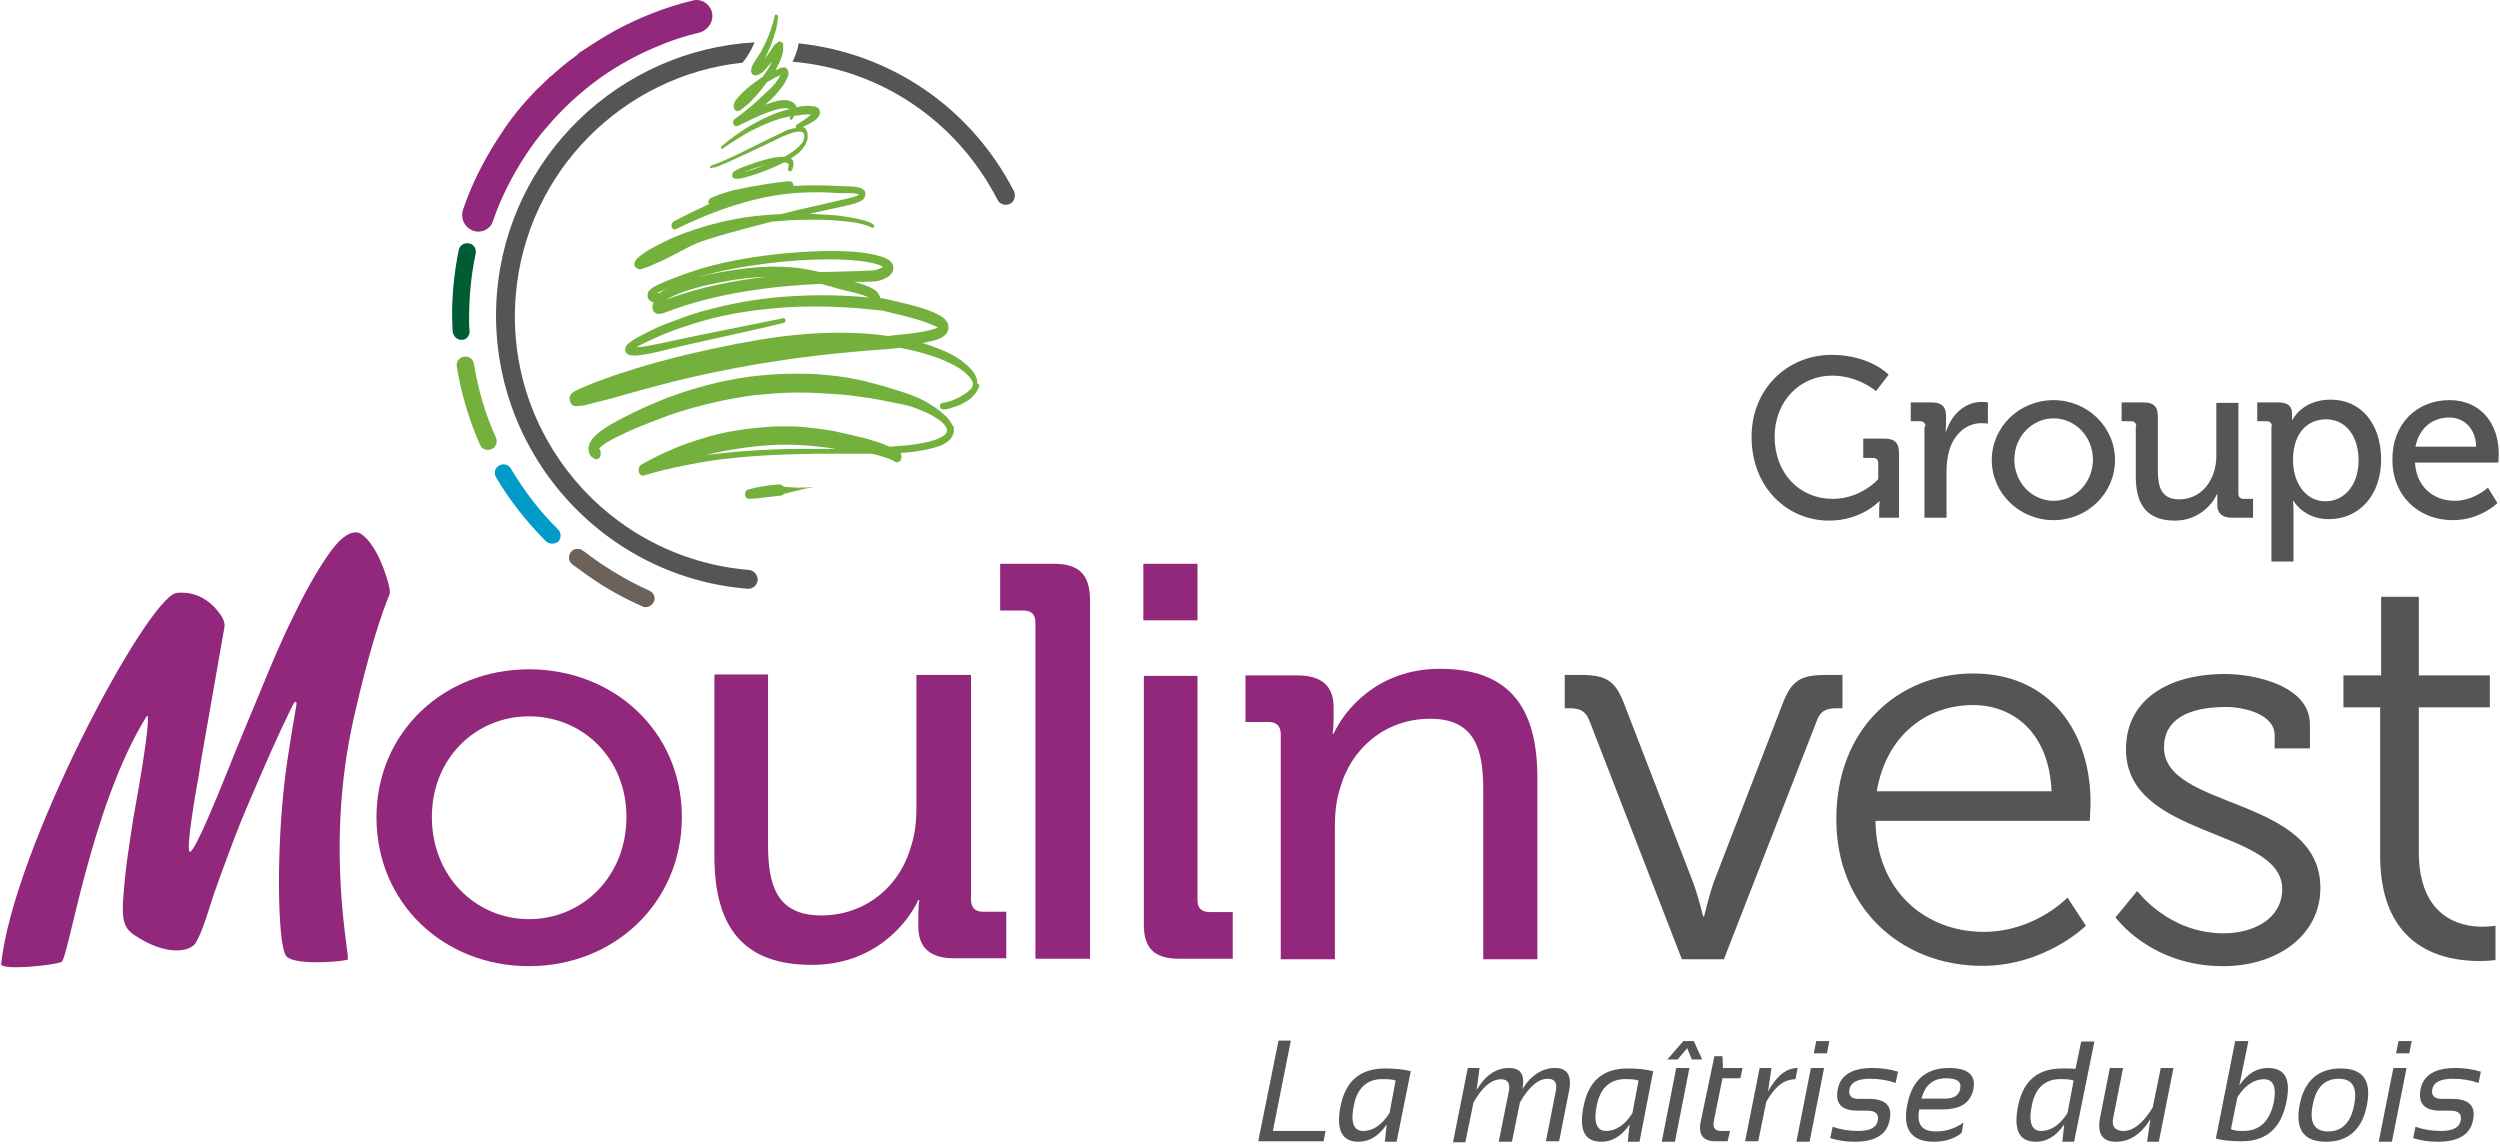 <svg version="1.2" xmlns="http://www.w3.org/2000/svg" viewBox="0 0 1552 710" width="1552" height="710"><style>.a{fill:#535652}.b{fill:#92287b}.c{fill:#005c35}.d{fill:#74b13c}.e{fill:#009bc6}.f{fill:#6c625a}</style><path class="a" d="m986.9 447.9c-2.4-6.4-5.9-8.2-12.3-8.2h-3.2v-20.7h9.3c17 0 22.2 3.5 28.1 19.3l42.4 109.8c3.2 8.8 6.1 20.8 6.1 20.8h0.6c0 0 2.9-12 5.8-20.8l42.4-109.8c5.9-15.8 11.1-19.3 27.8-19.3h9.9v20.7h-3.8c-6.4 0-10.2 1.8-12.3 8.2l-57.5 147.6h-26.1z"/><path fill-rule="evenodd" class="a" d="m1225.1 418.1c47.9 0 72.7 36.8 72.7 79.8 0 4.1-0.5 11.7-0.5 11.7h-133c0.6 43.8 31.2 68.9 67.2 68.9 31.9 0 52-21.3 52-21.3l11.4 17.5c0 0-25.1 24.9-64.3 24.9-51.4 0-90.6-37.2-90.6-90.6-0.3-56.7 38.6-90.9 85.1-90.9zm48.5 73.1c-1.5-36-23.4-53.5-48.8-53.5-28.7 0-53.8 18.7-59.7 53.5z"/><path class="a" d="m1326.8 553.1c0 0 19.3 26.3 53.5 26.3 19.3 0 36.5-9.4 36.5-27.5 0-38-97-30.9-97-86.7 0-31.3 26.9-46.8 61.6-46.8 17.6 0 52.6 7 52.6 31.3v14.9h-21.9v-8.2c0-12.9-18.7-17.5-30.1-17.5-24.2 0-38.6 8.1-38.6 25.1 0 38.8 97.1 30.1 97.1 87.3 0 29-26.3 48.5-60.5 48.5-45 0-66.7-30.3-66.7-30.3z"/><path class="a" d="m1477.9 439.1h-23.1v-19.8h23.4v-48.8h23.4v48.8h44.1v19.8h-44.1v89.7c0 41.2 26.3 46.5 39.4 46.5 5 0 8.2-0.6 8.2-0.6v21.3c0 0-4.1 0.6-10.2 0.6-20.5 0-61.4-6.7-61.4-65.4v-92.1z"/><path class="b" d="m920.8 595.5v-105.2c0-24.9-5-44.1-33-44.1-27.2 0-48.8 17.8-55.9 43.2-2.3 7-3.2 14.9-3.2 23.7v82.4h-33.6v-139.7c0-5.3-2.9-7.6-7.6-7.6h-14.3v-28.9h32.4c14.9 0 22.3 6.7 22.3 19.6v6.7c0 5.5-0.6 9.9-0.6 9.9h0.6c7-15.2 27.7-40.3 66-40.3 41.8 0 60.5 22.5 60.5 67.5v112.8z"/><path class="b" d="m476.8 419.3v104.9c0 24.8 5 44.1 33.1 44.1 27.1 0 48.8-17.8 55.8-43.3 2.3-7 3.2-14.9 3.2-23.6v-82.4h33.9v139.4c0 5.2 2.6 7.6 7.6 7.6h14.3v28.9h-32.4c-14.9 0-22.2-6.7-22.2-19.6v-6.7c0-5.6 0.6-9.9 0.6-9.9h-0.6c-7 15.1-27.8 40.3-66.1 40.3-41.8 0-60.5-22.5-60.5-67.5v-112.8h33.3z"/><path fill-rule="evenodd" class="b" d="m328.4 415.5c52.6 0 94.9 38.5 94.9 91.7 0 53.5-42.3 92.6-94.9 92.6-52.7 0-94.7-38.8-94.7-92.6 0.2-53.2 42.3-91.7 94.7-91.7zm0 155.1c33.3 0 60.5-26.6 60.5-63.4 0-36.5-27.2-62.5-60.5-62.5-33.1 0-60.3 26-60.3 62.5 0 36.8 27.2 63.4 60.3 63.4z"/><path class="b" d="m654.2 350h-33.3v29h14.3c5 0 7.6 2.3 7.6 7.6v208.6h33.9v-223c-0.2-15.4-6.7-22.2-22.5-22.2z"/><path class="b" d="m732.3 595.2h33v-29h-14.3c-5 0-7.6-2.3-7.6-7.5v-139.1h-33.3v153.4c-0.3 15.7 6.4 22.2 22.2 22.2z"/><path class="b" d="m109.4 368.1c10.3-1.1 20.2 3 27.5 13.5 2.1 2.9 2.9 5.8 2.3 8.5l-12.5 71.3c-0.9 5.2-2.1 11.6-3.2 19.5-1.5 7.6-8.5 47.9-5.6 47.9 3.2 0 18.1-37.1 24-51.7 5.8-14.6 12.5-30.6 19.6-47.6 7-17.2 13.7-33 21-47.6 7-14.6 14-26.9 20.8-36.8 6.7-10 12.8-14.9 18.1-14.6 3.8 0 12.8 8.4 19 29.2 1.4 4.6 2 7.9 1.4 9.3-9.9 24.3-18.1 58.8-22.2 76.9-18.4 81.5-1.7 149.3-3.8 149.9-5.2 1.4-33 3.5-38-2.1-4.9-5.5-6.1-52.6-2.6-93.8 1.8-20.4 3.8-33 8.8-62.2 0.3-1.2 0-1.8-0.9-2.1-0.3 0.3-2.1 3.3-4.7 9.1-2.9 5.8-6.1 12.9-9.9 21.3-3.8 8.5-7.9 18.1-12.6 29-4.7 10.8-8.8 21-12.6 31.2-3.8 10.2-7.3 19.6-10.5 28.7-2.9 8.7-7 23.6-11.4 30.6-3.2 5-17.5 8.8-38.3-5.2-5.8-4.1-7.9-8.5-6.4-25.2 0.3-4.3 1.2-14 2.3-21.9 1.2-8.2 2.4-16.6 3.8-25.4 10.3-56.4 9.7-65.4 8.2-63.1-34.8 56.1-48.5 151.1-52.9 152.5-4.7 2.1-36.2 5.3-37.4 1.5 7.3-71.3 90-226.5 108.7-230.6z"/><path class="b" d="m743.4 350v35.1h-33.6v-35.1z"/><path class="a" d="m801.3 646.3l-11.1 55.8h32.7l-1.2 6.4h-40.6l12.6-62.5h7.6z"/><path fill-rule="evenodd" class="a" d="m867 708.8h-7.3l1.2-10.8c-5 7.3-10.8 10.8-17.6 10.8-10.2 0-14-7.3-11.1-22.2 3.3-15.8 12.3-23.3 27.8-23.3q9.2 0 15.8 1.7zm-0.6-38c-1.5-0.6-4.1-0.9-8.2-0.9-9.6 0-15.8 5.6-17.8 16.7-2.1 10.2 0 15.5 5.8 15.5 6.2 0 11.7-3.8 16.4-11.1z"/><path class="a" d="m902.1 708.8l9.1-45.8h7.3l-1.8 13.7c5.3-9.1 12-13.7 20.2-13.7 7.3 0 9.9 4.3 8.2 13.1 5.5-8.8 12.5-13.1 20.4-13.1 7.6 0 10.5 4.9 8.5 14.6l-6.1 30.9h-8.2l6.1-30.9c1.2-5.3-0.6-7.9-5-7.9-5.8 0-11.4 4.7-17.2 14.6l-5 24.5h-8.2l6.2-30.9c1.2-5.3-0.6-7.9-4.7-7.9-5.8 0-11.7 4.6-17.2 14.6l-5 24.5h-7.6z"/><path fill-rule="evenodd" class="a" d="m1017.8 708.8h-7.3l1.2-10.8c-5 7.3-10.8 10.8-17.5 10.8-10.6 0-14.1-7.3-11.1-22.2 3.2-15.8 12.2-23.3 27.4-23.3q9.2 0 15.8 1.7zm-0.6-38c-1.4-0.6-4.1-0.9-8.2-0.9-9.6 0-15.7 5.6-17.8 16.7-2 10.2 0 15.5 5.9 15.5 6.1 0 11.7-3.8 16.3-11.1z"/><path class="a" d="m1048.8 663l-9 45.8h-8.2l9-45.8zm-3.8-16.7h6.5l5.2 11.4h-6.4l-2.9-7-5.9 7h-6.4z"/><path class="a" d="m1064.3 655.7h5l0.3 7.3h12.2l-1.4 6.4h-11.1l-5.3 26.3c-0.9 4.4 0.6 6.4 4.4 6.4h5.6l-1.5 6.4h-7.6c-7.6 0-10.8-4.1-9.1-12.2z"/><path class="a" d="m1083.3 708.8l9.1-45.8h7.3l-2.1 14.6c5.3-9.7 11.4-14.6 18.4-14.6l-1.4 7c-7 0-12.9 4.6-18.1 14l-5 24.5h-8.2z"/><path class="a" d="m1132.4 663l-9 45.8h-8.2l9-45.8zm3.2-16.7l-1.4 7.6h-8.2l1.5-7.6z"/><path class="a" d="m1136.2 706.5l1.5-7q7.4 2.6 15.8 2.6c7.3 0 11.4-2 12.2-6.4 0.9-4.1-1.4-6.2-6.4-6.2h-6.1c-10 0-14.1-4.3-12.3-13.4 1.7-8.8 9-13.1 21.6-13.1 5.6 0 10.8 0.8 15.8 2.3l-1.5 7q-7.4-2.6-15.7-2.6c-7.6 0-12 2-12.9 6.4-0.9 4.1 1.2 6.1 5.8 6.1h6.2c10.5 0 14.9 4.4 12.8 13.5-1.7 8.7-9 13.1-21.6 13.1-5 0-10.2-0.6-15.2-2.3z"/><path fill-rule="evenodd" class="a" d="m1225.1 676.1c-1.8 8.5-7.9 12.6-19 12.6h-14.6c-1.8 9 1.4 13.7 10.2 13.7 6.7 0 12.3-2 17.2-5.5l-1.1 6.4c-4.7 3.8-10.6 5.5-17.3 5.5-14 0-19.6-7.9-16.4-23.3 3-14.9 11.4-22.5 25.8-22.5 11.7 0 16.9 4.3 15.2 13.1zm-32.2 5.9h14.6c5.6 0 8.8-2.1 9.4-6.2 0.9-4.4-2.1-6.4-8.8-6.4-7.9 0-13.1 4.1-15.2 12.6z"/><path fill-rule="evenodd" class="a" d="m1287.6 708.8h-7.3l1.2-10.8c-5 7.3-10.8 10.8-17.6 10.8-10.5 0-14-7.3-11.1-22.2 3.2-15.8 12.3-23.3 27.5-23.3 2.9 0 5.6 0 8.2 0.2l3.5-16.9h8.2zm-0.3-38c-1.5-0.6-4.1-0.9-8.2-0.9-9.6 0-15.8 5.6-17.8 16.7-2.1 10.2 0 15.5 5.8 15.5 6.2 0 11.7-3.8 16.4-11.1z"/><path class="a" d="m1349.3 663l-9.1 45.8h-7.3l2.1-14c-5.9 9.4-12.9 14-21.4 14-8.5 0-11.7-4.9-9.9-14.9l6.1-30.9h8.2l-6.1 30.9c-1.2 5.3 1.1 8.2 6.4 8.2 6.1 0 12.3-5 18.1-14.6l5-24.5z"/><path fill-rule="evenodd" class="a" d="m1387.6 646.3h8.2l-5.6 27.5c5-7.3 10.8-10.8 17.8-10.8q15.8 0 11.4 21c-3.2 16.4-12.5 24.5-27.7 24.5-6.5 0-12-0.5-16.1-1.7zm-2.6 54.6c1.4 0.9 3.8 1.2 7.6 1.2 10.2 0 16.3-5.9 19-17.8 1.7-9.7-0.3-14.3-6.2-14.3-6.1 0-11.7 3.8-16.4 11.1z"/><path fill-rule="evenodd" class="a" d="m1427.6 686c2.9-15.2 11.7-22.7 25.4-22.7 14.1 0 19.3 7.5 16.4 22.7-2.9 15.2-11.7 22.8-25.4 22.8-13.8 0-19.3-7.6-16.4-22.8zm17.8 16.4c8.5 0 14.1-5.5 16.1-16.7 2.1-10.8-1.2-16-9.6-16-8.5 0-14.1 5.2-16.1 16q-3.5 16.7 9.6 16.7z"/><path class="a" d="m1494 663l-9.1 45.8h-8.2l9.1-45.8zm3.2-16.7l-1.5 7.6h-8.2l1.5-7.6z"/><path class="a" d="m1498.1 706.5l1.4-7q7.5 2.6 15.8 2.6c7.3 0 11.4-2 12.3-6.4 0.8-4.1-1.2-6.2-6.5-6.2h-6.1c-9.9 0-14-4.3-12.3-13.4 1.8-8.8 9.1-13.1 21.7-13.1 5.5 0 10.8 0.8 15.7 2.3l-1.4 7q-7.5-2.6-15.8-2.6c-7.6 0-12 2-12.9 6.4q-1.3 6.1 6.2 6.1h6.1c10.5 0 14.9 4.4 12.9 13.5-1.8 8.7-9.1 13.1-21.7 13.1-5.2 0-10.5-0.6-15.4-2.3z"/><path class="b" d="m442 7.6c-1.1-4.4-5.2-7.6-9.6-7.6-0.9 0-1.5 0-2.3 0.3-17 4.1-33.1 10.5-48.3 18.7l-0.5 0.3q-9.3 5.2-18.5 11.4l-0.5 0.3c-0.3 0-0.6 0.3-0.6 0.6l-1.2 0.5c-0.6 0.3-0.9 0.6-1.5 1.2q-0.4 0.4-0.8 0.9c-6.2 4.4-11.4 8.8-16.1 13.1l-0.6 0.3c-2.6 2.7-5.5 5.3-8.8 8.5-7.9 8.2-15.2 16.9-21.6 26.9-0.3 0.3-0.6 0.6-0.6 0.9-0.3 0.5-0.6 0.8-0.9 1.4l-0.8 1.2c-0.3 0.3-0.3 0.6-0.6 0.9 0 0.3-0.3 0.3-0.3 0.5-8.5 13.5-15.5 27.5-20.5 42.4-1.7 5.3 0.9 10.8 6.2 12.9 1.1 0.3 2 0.6 3.2 0.6 4.4 0 8.2-2.7 9.3-6.8 4.7-13.7 11.4-27.1 19.6-39.7 4.1-6.4 8.5-12.3 13.5-18.1l0.3-0.3c9.6-11.4 21-21.9 33.3-30.7 12-8.5 25.1-15.5 38.6-20.7l0.5-0.3c7.4-2.9 15-5.3 22.5-7 5.6-1.8 8.8-7.1 7.6-12.6z"/><path class="c" d="m286.6 211c-3 0-5.3-2.4-5.6-5.3 0-2.3-0.3-4.7-0.3-7-0.3-14.6 1.2-29.2 4.1-43.6 0.6-2.9 3.5-4.6 6.4-4 3 0.5 4.7 3.5 4.1 6.4-2.9 13.4-4.1 27.2-4.1 40.9 0 2 0 4.4 0.3 6.4 0.3 3.5-1.7 6.2-4.9 6.2z"/><path class="d" d="m302.9 279.3c-2 0-4.1-1.1-4.9-3.2-6.8-15.5-11.7-31.5-14.4-48.5-0.6-2.9 1.5-5.8 4.4-6.1 2.9-0.6 5.9 1.4 6.2 4.4 2.6 15.7 7 31.2 13.7 45.8 1.2 2.7 0 5.9-2.6 7-1.2 0.6-1.8 0.6-2.4 0.6z"/><path class="e" d="m342.7 337.5c-1.5 0-2.7-0.6-3.8-1.5-12-12-22.5-25.4-31-39.7-1.5-2.7-0.6-5.9 2-7.3 2.7-1.5 5.9-0.6 7.3 2 8.2 13.7 17.9 26.6 29.3 37.7 2 2 2 5.6 0 7.6-0.9 0.6-2.4 1.2-3.8 1.2z"/><path class="f" d="m400.8 376.9c-0.8 0-1.4 0-2.3-0.6-11.1-4.9-21.9-10.8-31.9-17.8-3.8-2.6-7.6-5.5-11.4-8.2-2.3-1.7-2.6-5.2-0.8-7.6 1.7-2.3 5.2-2.6 7.6-0.8 3.5 2.6 7 5.2 10.8 7.8 9.6 6.5 19.9 12.3 30.4 17 2.6 1.2 4.1 4.4 2.6 7-0.9 2-2.9 3.2-5 3.2z"/><path class="a" d="m464.8 353.8c-87.1-7.3-151.9-83.8-144.6-170.6 6.4-76.8 66.9-136.5 140.8-144.3 3.6-4.4 5.9-8.8 7.4-12.6-83.3 4.7-152.9 70.4-159.9 155.7-7.6 93.5 62.2 175.9 155.5 183.5 0 0 0.3 0 0.6 0 2.9 0 5.5-2.3 5.8-5.5 0-3-2.3-5.9-5.6-6.2z"/><path class="a" d="m629.4 118.6c-26.6-51.7-76.3-85.6-133.6-91.7-0.8 4.9-2.6 9-3.8 11.4 54.7 4.7 102 36.8 127.2 85.6 1.4 2.9 4.9 4.1 7.9 2.6 2.6-1.4 3.8-5 2.3-7.9z"/><path fill-rule="evenodd" class="d" d="m440.9 104.6c-0.3-0.9 0-1.5 0.6-1.8 6.1-2 11.9-4.9 18.1-7.8l17.8-8.8c2.9-1.5 6.2-2.9 9.1-4.4 1.4-0.9 2.9-1.5 4.7-1.7 0.8-0.3 1.7-0.6 2.9-0.6 0-0.3 0-0.3 0-0.3 0-0.9 0-1.5 0.6-1.8 2.6-1.7 5.5-3.5 7.9-5.5q0.4-0.5 0.8-0.9c-0.3 0-0.3 0-0.6 0-0.5 0-1.1 0-2 0q-3.9 0.4-7.9 0.9c-0.3 0.9-0.6 1.7-1.2 2.3-0.3 0.3-0.8 0.3-1.1 0-0.3-0.3-0.3-0.9-0.3-1.2v-0.2c0.3 0 0.3-0.3 0.3-0.6-2.7 0.6-5.3 1.1-7.9 2-5.9 1.8-11.7 4.7-17.6 7.6q-8.3 4.8-16.6 10.5c-0.3 0.3-0.6 0.3-0.9-0.3 0-0.3 0-0.8 0.3-1.1 5.3-4.7 10.8-8.5 16.4-12 5.8-3.5 11.7-6.4 17.8-8.8 2.6-0.9 5.3-1.7 7.9-2.3-0.6-0.6-1.8-0.6-2.9-0.6-3 0-6.5 1.2-9.7 2.3-3.5 1.2-6.7 2.7-9.9 4.1l-9.7 4.7h-0.3c-0.8 0.3-2-0.3-2.3-1.5-0.3-1.1 0-2.3 0.9-2.9 5.8-4.1 11.7-9 17.2-14.3 2.9-2.6 5.9-5.3 8.2-8.2 0.9-1.4 2.1-2.9 2.9-4.7 0.3 0 0.3-0.2 0.3-0.2-0.6 0.2-3.5 1.7-4.1 2-1.7 0.9-3.2 1.8-4.6 2.6-3.3 4.7-6.8 8.8-10.6 12.6-1.4 1.2-2.9 2.6-4.6 3.8-0.3 0.3-0.6 0.6-1.2 0.9-0.6 0.3-0.9 0.3-1.8 0.6h-0.3c-0.3-0.3-0.3-0.3-0.5-0.3-0.6-0.3-1.5-1.2-1.5-2.1 0-0.6 0-0.9 0-1.2 0-0.2 0-0.2 0-0.5 0-0.3 0.3-0.6 0.3-0.9q0.4-0.9 0.9-1.8c2.9-3.8 5.8-6.1 8.7-8.7 2.7-2.1 5.6-4.1 8.2-5.9 1.5-2 2.9-4.4 4.4-6.7 0.3-0.9 0.9-1.7 1.2-2.6-1.5 1.7-2.7 3.2-4.1 4.9l-1.2 1.2c-0.3 0.3-0.6 0.6-1.2 0.9-0.8 0.6-1.7 1.2-2.9 1.4-0.3 0-0.9 0-1.4 0-0.3 0-0.6 0-1.2-0.5-0.6-0.6-0.9-1.5-0.9-2.1 0-1.1 0.3-1.7 0.3-2 0-0.6 0.3-0.9 0.3-1.2 0.6-1.2 1.2-2 1.7-2.9 1.2-1.8 2.1-3.2 3.3-5 3.8-6.7 7.3-14.9 9-23.1 0-0.6 0.6-1.1 1.2-0.8 0.6 0.2 0.9 0.8 0.9 1.4-0.3 5-1.5 9.1-3 13.5q-2.1 6.5-5.2 12.2c-0.2 0.2-0.3 0.4-0.3 0.5 0.5-0.6 1-1.2 1.5-1.9l3.5-5c0.5-0.9 1.1-1.8 2-2.6 0.3 0 0.6-0.3 0.9-0.6 0.3-0.3 0.6-0.6 0.9-0.6 0-0.3 0.3-0.3 0.5-0.3 0.6 0 1.2 0.3 1.5 0.6 0.3 0 0.6 0.3 0.6 0.6 0.3 0.3 0.3 0.3 0.3 0.6 0 0.3 0 0.3 0 0.5 0 0.3 0 0.3 0 0.3 0 0 0 1.5 0 1.8 0 0.3 0 0.9 0 1.2-0.3 2.6-1.2 4.9-2.1 7q-1.3 2.6-2.6 5.2l0.9-0.3c0.6-0.2 1.4-0.8 2.6-1.1 0.6-0.3 1.2-0.3 2.1-0.3 0.3 0.3 0.8 0.3 1.4 0.9 0.6 0.5 0.9 1.7 0.9 2.3 0.3 1.2 0 1.7-0.3 2.6q-0.4 0.9-0.9 1.8c-0.8 2-2 3.8-3.5 5.5-2.6 3.5-5.2 6.2-8.2 8.8-0.3 0.3-0.8 0.9-1.1 1.2 0.6 0 1.1-0.3 1.7-0.6 3.5-1.2 7-2.4 11.1-2.1 1.2 0.3 2.1 0.3 3.2 0.9 0.9 0.3 2.4 1.5 3 2.9v0.6c2.6-0.6 4.9-0.9 7.6-0.9 0.8 0 1.7 0.3 2.6 0.3 0.9 0 1.7 0 2.9 0.9 0.3 0 0.9 0.6 1.2 1.2 0.3 0.6 0.3 1.7 0.3 2.3-0.3 1.5-0.9 1.8-1.2 2.4-0.6 0.8-1.2 1.4-2 2-2.7 1.8-5 2.9-7.6 4.1 0.8 0 1.7 0.6 2.3 1.7 0.9 1.2 0.9 2.7 0.9 3.8 0 1.2 0 2.4-0.6 3.5-0.3 1.2-0.9 2.1-1.5 3-2.3 3.5-5.2 5.5-8.1 7.3h-0.3q0.4 0.4 0.8 0.8c0.6 0.6 0.9 1.5 0.9 2.4 0 1.7-0.3 2.9-0.9 4.1-0.5 0.9-1.4 1.1-2 0.6-0.6-0.3-0.6-1.5-0.3-2.4 0-0.3 0.3-1.1 0.3-1.4 0-0.3 0-0.6-0.6-0.9-0.6-0.3-1.5-0.6-2.3-0.6q-7 3.5-14.1 6.1c-3.2 1.2-6.1 2.1-9.3 3-1.8 0.5-3.2 0.8-5 1.1-0.9 0-1.7 0-2.9-0.3 0-0.3-0.3-0.3-0.6-0.5 0-0.3-0.3-0.3-0.3-0.9 0-0.3 0-0.9 0-1.2 0.3-1.2 0.6-1.2 0.9-1.5 0.3-0.2 0.9-0.5 1.2-0.8 3.2-1.8 6.1-2.7 9.3-3.8 3.2-1.2 6.2-2.1 9.4-3q4.8-1.3 9.6-1.7c0.9 0 1.5 0 2.1 0 0.8-0.6 2-1.2 2.9-1.8 2.9-1.7 5.5-3.8 7.6-6.4 0.6-0.6 0.9-1.2 1.2-2 0.2-0.6 0.5-1.5 0.5-2.4 0-1.7-0.5-2.6-1.7-2.9-1.5-0.3-2.9 0-4.4 0.3-1.5 0.3-2.9 0.9-4.4 1.5-3.2 1.1-6.1 2.6-9 4.1l-17.9 8.4c-5.8 2.7-12 5.6-18.1 7.9-0.3 0-1.2-0.3-2.9 0.6zm33.3-67.5q0.2-0.2 0.3-0.4-0.2 0.2-0.3 0.4zm1.2 65.2c-2.7 0.8-5.6 1.7-8.5 2.6-1.5 0.6-2.9 1.2-4.7 1.7 0.3 0 0.9-0.2 1.2-0.2 2.9-0.9 6.1-1.8 9-3 1.2-0.3 2.1-0.8 3-1.1z"/><path class="d" d="m395 166.3c0.3 0.2 0.6 0.5 0.9 0.5 0.3 0 0.3 0.3 0.6 0.3h0.2q0.5 0 0.9 0c0.9 0 1.5-0.3 2.1-0.6 1.1-0.2 2.3-0.8 3.2-1.1 4.1-1.8 8.2-3.5 12.3-5.6l11.7-6.1c4-2.1 8.1-3.8 12.2-5 4.1-1.4 8.5-2.6 12.6-3.8 9.1-2.6 18.1-4.9 27.5-7.3q5.7-0.4 11.4-0.9c8.4-0.3 17.2-0.5 25.7 0 4.4 0.3 8.5 0.6 12.8 1.2 4.1 0.6 8.5 1.5 12.3 3.5 0.6 0.3 0.9 0 1.2-0.6 0.3-0.6 0-1.1-0.3-1.4-2-1.5-4.1-2.1-6.4-2.7-2.1-0.5-4.4-1.1-6.5-1.4-4.3-0.9-8.7-1.5-12.8-1.8q-7-0.4-14-0.8l25.4-5.6c2-0.6 4.4-1.2 6.4-2.3 0.6-0.3 1.2-0.6 1.8-1.5 0.3-0.3 0.5-0.6 0.8-1.5 0.3-0.5 0.3-2 0-2.9-0.8-1.4-1.4-1.4-2.3-2-0.6-0.3-1.2-0.6-1.8-0.6-4.6-0.9-8.7-0.6-13.1-0.9-8.5-0.3-17.2-0.6-26 0-0.3 0-0.6 0-1.2 0v-0.3c0-1.4-1.2-2.6-2-2.6-4.7 0.3-9.7 0.9-14.4 1.7q-5.2 0.9-10.5 1.8c-4.1 0.9-8.2 1.5-12.3 2.6-4 1.2-8.1 2.4-12.2 4.4-1.2 0.6-1.8 2.1-1.2 3.5 0 0 0 0 0 0.3-1.5 0.6-2.9 1.2-4.4 2.1q-8.7 3.9-17.5 8.7c-0.9 0.6-1.5 2.1-1.2 3.2 0.6 1.2 1.5 2.1 2.6 1.5 16.1-7.9 32.5-14.3 49.1-18.4 8.5-2.1 17-3.5 25.5-4.1 8.5-0.6 16.9-0.6 25.7 0 4.4 0.3 8.8-0.3 12.6 0.6 0.3 0 0.5 0.3 0.8 0.3l-0.3 0.3c-1.7 1.1-3.8 1.4-5.8 2l-25.4 5.9c-5.6 1.1-11.1 2.6-16.7 4-7 0.3-14 0.9-20.7 1.8-4.4 0.6-8.5 1.5-12.9 2.3-4.4 0.9-8.5 2.1-12.9 3.2-8.4 2.7-16.9 5.3-25.1 9.4-4.1 2-8.2 4.1-12 6.4-2 1.5-3.8 2.4-6.1 4.7-0.3 0.3-0.3 0.3-0.6 0.9 0 0.3-0.3 0.3-0.6 0.9 0 0.2-0.6 1.4 0 3.2 0.3-0.3 0.6 0.3 0.9 0.6z"/><path fill-rule="evenodd" class="d" d="m592 265q0.4 1.8 0 3.5c-0.3 1.2-0.6 2.1-1.2 2.9-0.9 1.5-2 2.4-3.2 3.3-2 1.4-4.4 2.3-6.7 2.9-2.1 0.8-4.4 1.1-6.7 1.7-4.7 0.9-9.1 1.5-13.8 1.8-0.3 0-0.9 0-1.4 0 0.8 1.1 0.8 2.9 0.3 4.4-0.9 1.4-2.7 2-3.8 1.1-0.9-0.8-2.7-1.4-4.1-2-1.5-0.6-3.3-0.9-4.7-1.5-1.8-0.6-3.8-1.1-5.6-1.4-2.6 0-31.8 0-34.5 0-18.1 0.3-35.9 0.8-53.7 2.9-9.1 0.9-17.9 2.3-26.6 4.1-8.8 1.7-17.9 3.8-26.3 6.4-1.8 0.6-3.3-0.6-3.5-2.6-0.3-1.8 0.5-3.5 1.7-4.1 12.3-7 25.4-12.6 38.6-16.4 13.1-4.1 26.9-6.1 40.3-7l5-0.3q2.6 0 5.3 0c3.5 0 6.7 0 10.2 0.3q10.1 0.9 20.1 2.6c6.8 1.5 13.5 3 20.2 4.7 3.2 0.9 6.7 2.1 10 3.2q2.1 0.9 4.3 1.8c2.7-0.3 5.3-0.3 7.9-0.6q6.6-0.4 13.2-1.8c4.4-0.8 8.8-2 12.3-4.3 0.8-0.6 1.7-1.2 2-2.1 0.3-0.6 0.3-1.2 0.3-1.7-0.3-1.8-1.8-3.5-3.5-5-3.5-2.9-7.6-5-11.7-6.7-4.1-1.8-8.2-3.2-12.6-4.1q-6.5-1.3-13.1-2.6c-4.4-0.9-8.8-1.5-13.2-2.1-4.4-0.6-8.7-1.2-13.1-1.5q-6.6-0.4-13.2-0.8c-4.4-0.3-8.7-0.3-13.1-0.3-9.1 0-17.9 0.9-26.6 1.7-17.9 2.4-35.1 6.5-52.3 12.3-8.5 3.2-17 6.4-25.5 10.2-4.1 2.1-8.5 3.8-12.3 6.2-2 1.1-3.8 2.3-5.2 3.8-0.3 0-0.3 0.3-0.6 0.5 0.9 0.9 1.2 2.7 0.9 4.1-0.3 2.1-2.1 3-3.5 2.4-0.6-0.3-0.9-0.6-1.5-0.9-0.6-0.3-1.2-0.9-1.5-1.5-0.2-0.5-0.8-1.7-0.8-2.6q-0.5-1.3 0-2.6c0.3-1.8 0.8-2.6 1.4-3.5 0.3-0.9 0.9-1.5 1.5-2.1 2-2.3 4.1-3.8 6.1-5.2 4.1-3 8.5-5 12.6-7.3 8.5-4.4 17-8.2 25.7-11.7 17.6-6.7 35.4-11.4 53.5-13.8 9.1-1.1 18.4-1.7 27.5-1.7 4.7 0 9.3 0 13.7 0.3 4.7 0.3 9.1 0.9 13.8 1.4 4.3 0.6 9 1.5 13.4 2.4 4.7 1.2 9.1 2.3 13.4 3.5 4.4 1.4 8.8 2.6 13.2 4.1 4.4 1.4 8.8 3.2 13.2 5.5 4 2.4 8.4 5 12.2 8.8 1.2 0.9 2.1 2 2.9 3.2 0.9 1.5 1.8 2.9 2.4 3.8zm-85.7 13.7c4.4 0 8.5 0 12.9 0-0.9 0-1.5-0.3-2.3-0.3-13.2-2-26.3-2.9-39.5-2-13.1 0.9-26.3 2.9-39.2 6.1 22.6-2.9 45.4-4.1 68.1-3.8zm-135.6-0.5c-0.3 0 0 0 0 0zm0 0.2z"/><path fill-rule="evenodd" class="d" d="m607.8 238.7q0 0.5 0 0.9c0 0.9-0.6 1.7-0.9 2.6q-1.3 2.2-2.6 3.5c-1.8 2.1-3.8 3.2-5.9 4.4-2 1.2-4.4 2.1-6.4 2.6-2.1 0.9-4.4 1.5-6.7 1.5-0.9 0-1.8-0.9-1.8-2 0-1.2 0.6-2.1 1.5-2.1 3.8-0.3 7.9-2 11.7-4.1 2-1.2 3.8-2.3 5.2-3.8 0.9-0.6 1.5-1.4 1.8-2.3 0.3-0.9 0.3-1.2 0.3-2.1-0.3-1.4-1.8-3.5-3.2-4.9-1.5-1.5-3.3-3-5-4.1-3.8-2.4-7.6-4.1-11.7-5.9-8.5-3.2-17-5.5-25.7-7-0.6 0.3-1.2 0.3-1.8 0.3-8.5 0.9-16.9 1.2-25.4 2.1q-25.4 2.2-50.9 6.1c-16.6 2.6-33.6 5.8-50.2 9.6-16.7 3.8-33.4 8.5-50 13.2-4.1 1.2-8.2 2-12.6 3.2-2 0.6-4.1 1.2-6.4 1.5-1.2 0-2.1 0.3-3.8 0.3-0.3 0-0.6-0.3-0.9-0.3-0.3 0-0.6 0-0.9-0.3-0.3-0.3-1.1-0.6-1.7-2.7-0.6-1.7 0-3.2 0.3-3.5 0.3-0.6 0.3-0.6 0.6-0.8 0.2-0.3 0.2-0.3 0.5-0.6 0.6-0.6 1.2-0.9 1.8-1.2 4.4-2.3 8.5-3.8 12.6-5.5q6.1-2.2 12.2-4.4c16.7-5.6 33.4-10.3 50.3-14.1 17-3.8 33.9-7.3 50.9-9.6 16.9-2.3 34.2-3.2 51.4-2.3q8.3 0.4 16.7 1.7c1.7-0.3 3.2-0.3 4.9-0.6 4.1-0.3 8.5-0.8 12.6-1.4q6.6-0.9 12.3-2.7c0.3-0.2 0.9-0.2 1.4-0.5q-0.8-0.5-1.7-0.9c-3.8-1.8-7.9-3.2-12-4.4-4.1-1.2-8.2-2.3-12.3-3.2l-6.1-1.5-1.5-0.3-0.6-0.3h-0.8l-3.2-0.3c-17-2-34-2.6-50.9-2-17 0.9-33.9 2.9-50.6 7-8.2 2.1-16.3 4.7-24.5 7.6-4.1 1.5-7.9 3.2-12 5-3.8 1.7-7.6 3.5-11.1 5.5 0.9 0 2-0.3 3.2-0.3 4.1-0.5 8.5-1.4 12.6-2.3 8.2-1.8 16.6-3.5 25.1-5.3 17-3.5 33.9-6.7 50.6-10.2 0.6 0 1.1 0.6 1.1 1.2q0 1.3-0.8 1.7c-16.7 4.1-33.4 7.6-50.3 11.4-8.5 1.8-16.7 3.8-25.1 5.9-4.4 1.1-8.5 2-12.9 2.6-2 0.3-4.4 0.6-6.7 0.3-0.6-0.3-1.2 0-2.4-0.9-0.3-0.3-0.8-0.6-1.1-1.4-0.3-0.9-0.3-1.8 0-2.4q0.4-1.3 0.8-1.7c1.2-1.2 2.4-2.1 3.3-2.7 3.8-2.6 7.9-4.3 11.9-6.4q6.2-3.1 12.3-5.2c8.5-3.3 16.7-6.2 25.2-8.2 16.9-4.4 33.9-7 51.1-7.9 15.8-0.9 31.3-0.6 46.8 0.9-2.1-0.9-6.2-2.4-13.8-4.1-2.6-0.6-5.2-1.2-8.2-2.1-2.6-0.9-5.2-1.4-8.1-2.3-26.6 1.2-64.3 5-97.4 18.1-1.1 0.3-2.3 0.6-3.2 0.6-1.4 0-2.3-0.6-3.2-1.5-0.9-1.1-0.9-2.9-0.6-4.4 0.3-0.3 0.3-0.8 0.6-1.1-2.3-0.9-3.8-2.1-3.8-4.4 0-3.8 2.1-5.9 25.7-14.3 35.4-12.6 91.2-15.8 112-11.7 10.5 2 14.9 4.4 14.9 8.8 0 4.6-5 7-9.4 8.1-1.7 0.3-4.9 0.6-12.5 0.6-0.6 0-1.5 0-2.4 0 10.8 2.9 14.3 5.3 15.5 8.2 0.3 0.6 0.6 1.2 0.6 1.8l1.2 0.2h0.8l0.9 0.3 1.5 0.3 6.4 1.5c4.1 0.9 8.5 2 12.6 3.2 4.1 1.2 8.2 2.6 12.5 4.7 0.9 0.6 2.1 1.1 3.3 2 0.5 0.6 1.1 0.9 1.7 1.8 0.3 0.3 0.6 0.9 0.9 1.4 0.3 0.6 0.6 1.8 0.6 3 0 1.4-0.6 2.6-0.9 3.2-0.3 0.6-0.9 1.1-1.2 1.4-0.9 0.6-1.4 1.2-2 1.5-1.2 0.6-2.4 1.2-3.5 1.5-2.9 0.8-5.6 1.4-8.5 2 4.1 1.2 7.9 2.6 11.7 4.1 4.1 1.7 8.2 3.8 12 6.4 1.7 1.5 3.8 2.9 5.5 4.7 0.9 0.9 1.8 2 2.7 3.2 0.8 1.5 1.7 2.9 2 4.7q0 0.9 0 1.7c0 0 0 0.3 1.2 0.9zm-193.8-59.6c-2.6 1.2-4.4 2.1-5.9 2.6 0.6 0 0.9 0.3 1.2 0.3 1.2-0.8 2.9-2 4.7-2.9zm62-7.3c-7.9 0.3-17 1.2-27.5 3.2-19 3.5-29.8 7.9-35.1 11.1 20.5-7.9 42.7-12 62.6-14.3zm55.8-3.5c5.5-0.3 10.2-0.3 11.4-0.6 2.3-0.6 4.1-1.4 4.9-2-1.1-0.9-4-2.1-10.5-3.2-5.5-0.9-13.7-1.5-23.4-1.5-23.6 0-56.7 3.8-80.9 11.1 4.7-1.2 9.3-2.3 14.6-3.2 30.1-5.6 47.9-3.2 61.1 0 9-0.3 16.9-0.3 22.8-0.6z"/><path class="d" d="m504.3 302.4c-3.2 0.3-6.4 0.3-9.9 0.3l-5-0.3c-0.9 0-1.8 0-2.6-0.3-0.9-0.3-1.8-1.4-2.7-1.4-3.2 0.2-6.4 0.5-9.9 1.1l-5 0.9c-1.7 0.3-3.2 0.9-4.6 1.2h-0.3c-0.9 0.3-1.8 1.4-1.8 2.9 0 1.7 1.2 2.9 2.3 2.9l5-0.3 5-0.6c3.2-0.3 6.4-0.8 9.9-1.1 0.9 0 1.5-0.9 2.4-1.2 0.8-0.3 1.7-0.3 2.3-0.6l5-1.2c3.2-0.8 6.4-1.7 9.6-2 0.3 0 0.3-0.3 0.3-0.3 0.3 0.3 0 0 0 0z"/><path class="a" d="m1137.1 220.3c23.7 0 35.4 12.3 35.4 12.3l-7.9 10.2c0 0-10.9-9.6-27.2-9.6-19.9 0-35.7 15.7-35.7 37.9 0 23.1 15.8 38.6 36 38.6 17.8 0 28.3-12.3 28.3-12.3v-9.9c0-2-1.1-3.2-3.2-3.2h-6.1v-12h13.1c6.5 0 9.1 2.6 9.1 9.1v40h-12.3v-6.1c0-2.1 0.3-4.1 0.3-4.1h-0.3c0 0-11.1 12-31 12-26.3 0-48.2-20.8-48.2-51.8-0.3-28.9 21.3-51.1 49.7-51.1z"/><path class="a" d="m1195.3 264.7c0-2-1.2-3.2-3.3-3.2h-5.8v-11.7h12.9c6.1 0 9 2.6 9 8.2v5c0 2.9-0.3 4.9-0.3 4.9h0.3c3.5-10.5 11.4-18.4 22.5-18.4 1.8 0 3.5 0.3 3.5 0.3v13.2c0 0-1.7-0.3-4.1-0.3-8.7 0-16.6 6.1-19.8 16.6-1.2 4.1-1.8 8.5-1.8 12.9v29.2h-13.7v-56.7z"/><path fill-rule="evenodd" class="a" d="m1274.8 322.9c-21.2 0-38.3-16.7-38.3-37.3 0-20.6 17.1-37.2 38.3-37.2 21.1 0 38.2 16.6 38.2 37.2 0 20.6-17.1 37.3-38.2 37.3zm24.5-37.6c0-14.1-10.9-25.6-24.4-25.6-13.5 0-24.4 11.5-24.4 25.6 0 14.2 10.9 25.6 24.4 25.6 13.5 0 24.4-11.4 24.4-25.6z"/><path class="a" d="m1326.2 264.7c0-2-1.2-3.2-3.2-3.2h-5.9v-11.7h13.5c6.4 0 9 2.6 9 8.8v33.6c0 9.9 2.1 17.8 13.2 17.8 14.6 0 23.1-12.9 23.1-26.9v-33h13.7v56.4c0 2 1.2 3.2 3.2 3.2h5.9v11.7h-13.2c-6.1 0-9-2.9-9-7.9v-2.6c0-2.4 0-4.1 0-4.1h-0.3c-3 7-12 16.4-26 16.4-16.1 0-24.3-8.5-24.3-27.2v-31.3z"/><path fill-rule="evenodd" class="a" d="m1410.4 264.7c0-2-1.2-3.2-3.2-3.2h-5.9v-11.7h12.9c6.4 0 8.7 2.6 8.7 7 0 2.1 0 3.8 0 3.8h0.3c0 0 5.9-12.5 23.7-12.5 19 0 31.3 15.2 31.3 37.1 0 22.5-13.8 37.1-32.5 37.1-15.7 0-21.9-11.4-21.9-11.4h-0.3c0 0 0.3 2.6 0.3 6.1v31.6h-13.7v-83.9zm33.3 46.5c11.1 0 20.5-9.4 20.5-25.4 0-15.5-8.2-25.5-20.2-25.5-10.5 0-20.5 7.3-20.5 25.5 0 12.8 7 25.4 20.2 25.4z"/><path fill-rule="evenodd" class="a" d="m1520.6 248.4c19.8 0 30.6 14.9 30.6 33.3 0 1.7-0.2 5.5-0.2 5.5h-51.8c0.9 15.2 11.7 23.7 24.6 23.7 12.2 0 20.7-8.2 20.7-8.2l5.9 9.6c0 0-10.6 10.6-27.5 10.6-22.5 0-37.7-16.1-37.7-37.1-0.3-22.8 15.2-37.4 35.4-37.4zm16.6 28.9c-0.3-11.7-7.9-18.1-16.6-18.1-10.6 0-18.7 6.4-21.1 18.1z"/></svg>